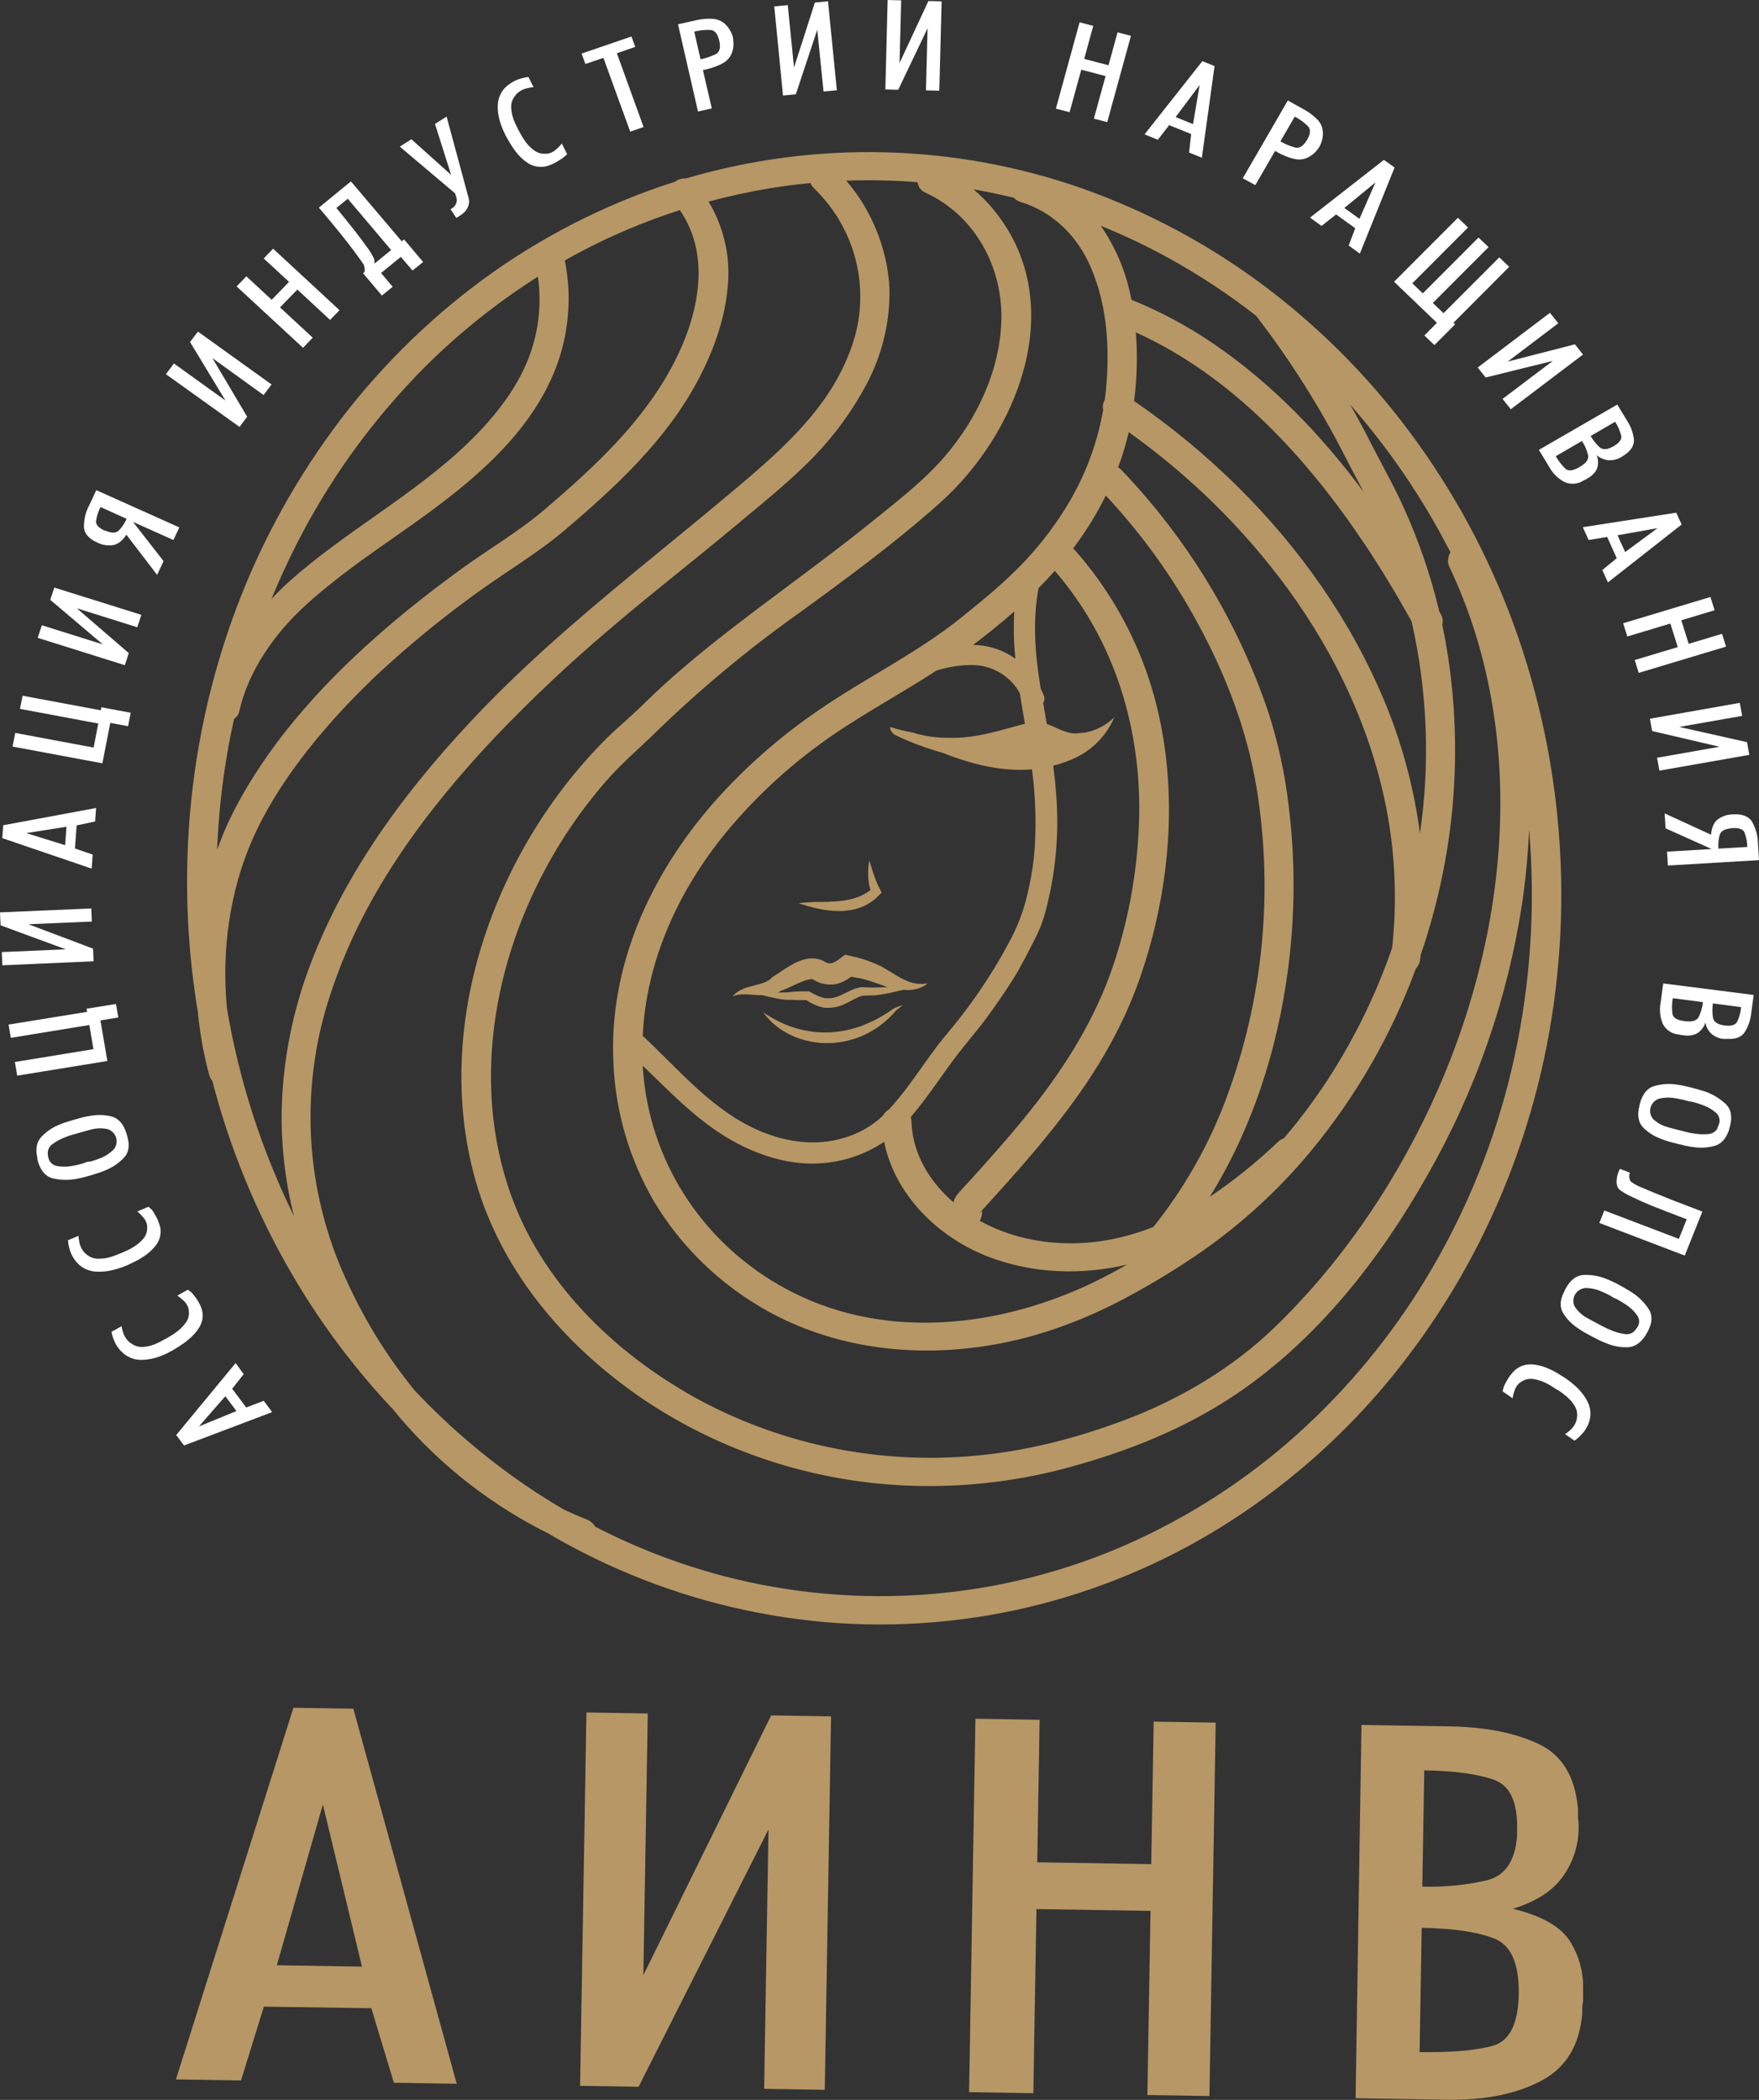 <?xml version="1.0" encoding="UTF-8"?> <svg xmlns="http://www.w3.org/2000/svg" width="62" height="74" viewBox="0 0 62 74" fill="none"><rect x="0" y="0" width="62" height="74" fill="#333333" stroke="none"/><g clip-path="url(#clip0_4_31)"><path d="M10.343 60.181L12.454 60.215L16.099 73.431L13.884 73.395L13.088 70.769L9.301 70.714L8.495 73.314L6.201 73.277L10.343 60.181ZM9.757 69.255L12.759 69.303L11.38 63.591L9.757 69.255Z" fill="#B79765"></path><path d="M20.67 60.347L22.832 60.382L22.677 69.604L27.182 60.45L29.292 60.483L29.071 73.644L26.934 73.609L27.088 64.468L22.508 73.537L20.447 73.504L20.67 60.347Z" fill="#B79765"></path><path d="M34.381 60.568L36.644 60.605L36.56 65.627L40.578 65.692L40.664 60.669L42.85 60.704L42.629 73.864L40.442 73.829L40.553 67.339L36.532 67.275L36.422 73.764L34.158 73.727L34.381 60.568Z" fill="#B79765"></path><path d="M47.988 60.787L51.089 60.837C52.344 60.857 53.388 61.061 54.22 61.45C55.053 61.838 55.519 62.603 55.62 63.743C55.62 63.783 55.62 63.834 55.62 63.894C55.62 63.953 55.62 64.012 55.62 64.065V64.085C55.635 64.148 55.642 64.212 55.642 64.276C55.642 64.337 55.642 64.384 55.642 64.427C55.638 65.035 55.445 65.628 55.088 66.126C54.732 66.632 54.145 67.011 53.327 67.264C54.323 67.508 54.988 67.88 55.32 68.381C55.657 68.905 55.824 69.517 55.799 70.137V70.337V70.539C55.782 70.604 55.772 70.671 55.77 70.739V70.94C55.683 72.064 55.203 72.859 54.331 73.323C53.458 73.787 52.361 74.011 51.038 73.993L47.781 73.94L47.988 60.787ZM52.658 68.308C52.06 68.078 51.211 67.954 50.111 67.936L50.037 72.315C51.138 72.333 51.992 72.26 52.598 72.099C53.204 71.937 53.515 71.326 53.532 70.266C53.548 69.191 53.257 68.539 52.658 68.308ZM53.474 64.432C53.489 63.482 53.211 62.908 52.638 62.711C52.065 62.513 51.253 62.404 50.202 62.386L50.133 66.484C50.891 66.506 51.649 66.433 52.388 66.267C53.043 66.11 53.404 65.59 53.471 64.707L53.474 64.432Z" fill="#B79765"></path><path d="M55.008 30.396C54.898 27.682 54.391 24.998 53.502 22.425C52.657 19.988 51.46 17.682 49.946 15.578C48.486 13.543 46.727 11.73 44.724 10.198C42.73 8.677 40.504 7.474 38.126 6.633C33.632 5.063 28.742 4.942 24.174 6.289C24.032 6.281 23.893 6.323 23.782 6.409C23.581 6.472 23.382 6.537 23.184 6.606C20.818 7.435 18.604 8.63 16.626 10.146C14.635 11.677 12.891 13.494 11.455 15.535C9.977 17.63 8.816 19.923 8.007 22.343C7.156 24.889 6.685 27.541 6.607 30.218C6.551 32.045 6.675 33.872 6.976 35.675C7.046 36.421 7.179 37.161 7.376 37.885C7.396 37.962 7.433 38.033 7.487 38.093C7.508 38.172 7.526 38.251 7.547 38.329C8.226 40.855 9.273 43.273 10.655 45.508C11.574 46.99 12.641 48.379 13.841 49.653C15.261 51.401 17.032 52.846 19.046 53.897C19.127 53.939 19.209 53.978 19.289 54.018C20.093 54.492 20.925 54.918 21.781 55.294C24.091 56.309 26.557 56.941 29.079 57.163C31.645 57.382 34.23 57.165 36.719 56.52C39.131 55.892 41.42 54.88 43.495 53.524C45.589 52.154 47.457 50.477 49.031 48.553C50.655 46.566 51.977 44.361 52.957 42.006C53.975 39.556 54.626 36.974 54.889 34.342C55.023 33.031 55.062 31.712 55.008 30.396ZM44.274 11.128C45.472 12.682 46.52 14.34 47.407 16.082C47.62 16.501 47.844 16.915 48.062 17.332C46.579 15.335 44.839 13.519 42.757 12.102C41.857 11.49 40.891 10.974 39.879 10.563C39.873 10.534 39.867 10.505 39.861 10.476C39.685 9.575 39.324 8.718 38.8 7.957C39.609 8.285 40.398 8.659 41.162 9.078C42.254 9.678 43.295 10.364 44.274 11.128ZM50.05 29.369C49.837 27.749 49.408 26.162 48.773 24.651C47.595 21.841 45.801 19.299 43.608 17.131C42.489 16.029 41.273 15.025 39.974 14.132C40.078 13.33 40.098 12.52 40.035 11.714C43.467 13.263 46.096 16.175 48.11 19.189C48.698 20.069 49.243 20.975 49.755 21.897C50.312 24.35 50.412 26.881 50.05 29.369ZM46.589 38.361C46.175 38.97 45.728 39.557 45.248 40.118C45.172 40.142 45.103 40.183 45.046 40.238C44.303 40.95 43.499 41.598 42.642 42.175C44.138 39.761 45.019 37.013 45.391 34.217C45.651 32.288 45.662 30.334 45.422 28.402C45.295 27.293 45.059 26.198 44.717 25.133C43.646 21.942 41.876 19.018 39.531 16.565C39.495 16.528 39.455 16.496 39.41 16.471C39.562 16.065 39.687 15.651 39.784 15.229C41.936 16.76 43.824 18.617 45.378 20.73C47.12 23.118 48.381 25.821 48.907 28.706C49.185 30.256 49.239 31.836 49.069 33.401C48.465 35.153 47.631 36.821 46.589 38.364V38.361ZM38.977 17.463C40.252 18.828 41.343 20.345 42.226 21.98C43.209 23.791 43.952 25.72 44.287 27.742C44.899 31.453 44.522 35.256 43.194 38.783C42.587 40.387 41.731 41.889 40.655 43.236C40.165 43.432 39.656 43.581 39.137 43.682C37.576 43.981 35.901 43.781 34.536 43.022C34.544 43.008 34.55 42.993 34.557 42.978C34.602 42.875 34.624 42.764 34.62 42.653C34.613 42.686 34.596 42.721 34.552 42.72C34.562 42.72 34.598 42.676 34.62 42.647C34.611 42.551 34.629 42.594 34.62 42.647C34.624 42.641 34.63 42.635 34.635 42.629L35.109 42.106C35.397 41.787 35.682 41.467 35.965 41.145C36.547 40.479 37.112 39.798 37.643 39.087C38.701 37.678 39.59 36.15 40.167 34.499C41.304 31.249 41.591 27.56 40.596 24.243C40.047 22.426 39.103 20.746 37.828 19.32C37.86 19.278 37.892 19.237 37.923 19.194C38.325 18.648 38.677 18.069 38.977 17.463ZM37.178 20.116C39.272 22.531 40.205 25.613 40.154 28.736C40.12 30.472 39.831 32.194 39.295 33.85C38.779 35.459 37.947 36.94 36.944 38.316C36.401 39.059 35.812 39.769 35.205 40.463C34.887 40.827 34.562 41.188 34.238 41.547C34.08 41.721 33.914 41.89 33.763 42.069C33.687 42.155 33.633 42.257 33.606 42.368C33.513 42.288 33.422 42.203 33.333 42.115C32.63 41.412 32.154 40.51 32.127 39.524C32.126 39.471 32.116 39.418 32.099 39.367C32.698 38.673 33.186 37.896 33.741 37.171C34.073 36.738 34.444 36.32 34.773 35.871C35.102 35.423 35.416 34.971 35.709 34.504C36.016 34.013 36.272 33.493 36.532 32.979C36.78 32.489 36.908 31.939 37.018 31.407C37.25 30.276 37.319 29.118 37.225 27.968C37.201 27.643 37.166 27.311 37.123 26.983C37.411 26.911 37.69 26.809 37.956 26.68C38.053 26.631 38.146 26.577 38.236 26.518C38.702 26.215 39.064 25.782 39.276 25.276C39.065 25.486 38.807 25.645 38.523 25.743C38.433 25.775 38.34 25.801 38.245 25.819C38.14 25.822 38.035 25.832 37.932 25.848C37.559 25.848 37.231 25.632 36.897 25.511C36.854 25.265 36.811 25.02 36.769 24.774C36.795 24.733 36.81 24.687 36.813 24.639C36.817 24.592 36.807 24.544 36.787 24.501C36.756 24.423 36.721 24.347 36.684 24.272C36.678 24.235 36.672 24.198 36.666 24.164C36.481 23.03 36.393 21.859 36.606 20.725C36.803 20.528 36.993 20.325 37.178 20.116ZM35.789 23.212C35.401 22.933 34.941 22.767 34.46 22.734C34.407 22.734 34.35 22.727 34.301 22.725C34.799 22.351 35.284 21.959 35.75 21.546C35.72 22.102 35.733 22.659 35.789 23.212ZM32.998 23.636C33.421 23.497 33.865 23.429 34.311 23.435C34.649 23.445 34.977 23.542 35.264 23.717C35.551 23.891 35.786 24.137 35.945 24.428C36.002 24.787 36.064 25.144 36.125 25.503C35.212 25.744 34.41 26.026 33.441 26C33.298 26.002 33.156 25.996 33.014 25.983C32.718 25.956 32.427 25.898 32.144 25.808C32.016 25.786 31.888 25.759 31.762 25.727C31.635 25.697 31.508 25.661 31.383 25.619C31.363 25.691 31.409 25.779 31.504 25.875C31.725 25.99 31.966 26.092 32.206 26.188C32.327 26.236 32.447 26.28 32.57 26.324C32.693 26.367 32.792 26.399 32.897 26.432C33.002 26.466 33.118 26.499 33.229 26.53C34.25 26.936 35.32 27.199 36.374 27.113C36.496 28.029 36.529 28.955 36.472 29.877C36.43 30.439 36.341 30.997 36.206 31.545C36.084 32.064 35.9 32.566 35.655 33.041C35.149 34.013 34.556 34.938 33.883 35.807C33.582 36.202 33.25 36.566 32.953 36.968C32.657 37.369 32.362 37.797 32.059 38.208C31.832 38.52 31.587 38.82 31.325 39.105C31.243 39.148 31.178 39.215 31.137 39.296L31.071 39.362C30.694 39.706 30.238 39.959 29.742 40.099C28.787 40.39 27.781 40.259 26.863 39.888C25.146 39.189 23.966 37.721 22.655 36.505C22.766 33.987 23.819 31.574 25.418 29.549C26.403 28.32 27.547 27.222 28.822 26.282C30.143 25.3 31.62 24.536 32.998 23.636ZM26.022 40.312C26.907 40.768 27.933 41.07 28.941 40.993C29.738 40.941 30.507 40.679 31.165 40.235C31.525 42.077 33.047 43.603 34.842 44.289C36.416 44.891 38.118 44.939 39.728 44.564C39.437 44.728 39.142 44.889 38.842 45.041C35.62 46.683 31.645 47.254 28.263 45.697C26.821 45.036 25.566 44.039 24.608 42.795C23.649 41.55 23.017 40.095 22.765 38.557C22.711 38.224 22.674 37.889 22.654 37.553C23.704 38.566 24.707 39.631 26.022 40.312ZM35.734 6.969C35.798 7.04 35.883 7.092 35.976 7.119C37.151 7.475 38.007 8.37 38.46 9.447C38.985 10.695 39.098 12.013 39.014 13.347C38.997 13.599 38.972 13.852 38.936 14.105C38.877 14.205 38.858 14.323 38.884 14.436C38.689 15.564 38.294 16.65 37.716 17.644C37.273 18.403 36.744 19.111 36.14 19.756C35.465 20.478 34.701 21.101 33.926 21.727C32.347 23.011 30.493 23.894 28.818 25.052C27.469 25.976 26.242 27.058 25.163 28.275C22.924 30.831 21.464 34.033 21.62 37.422C21.687 39.166 22.187 40.868 23.076 42.38C23.92 43.773 25.078 44.959 26.462 45.846C29.628 47.892 33.684 48.036 37.203 46.822C38.109 46.508 38.987 46.119 39.825 45.659C40.694 45.188 41.536 44.672 42.348 44.112C43.781 43.111 45.071 41.927 46.183 40.591C47.784 38.661 49.041 36.48 49.901 34.141C49.99 34.043 50.046 33.92 50.059 33.789C50.066 33.742 50.07 33.695 50.076 33.647C50.244 33.16 50.395 32.667 50.527 32.168C51.372 29.038 51.515 25.766 50.947 22.577C50.912 22.388 50.875 22.2 50.836 22.011C50.868 21.89 50.852 21.762 50.789 21.654C50.77 21.62 50.751 21.586 50.733 21.553C50.434 20.3 50.016 19.077 49.483 17.9C49.127 17.109 48.695 16.355 48.302 15.582C48.074 15.133 47.836 14.69 47.586 14.253C48.962 15.821 50.138 17.546 51.087 19.392L51.126 19.468C51.074 19.549 51.044 19.641 51.04 19.736C51.036 19.831 51.057 19.926 51.102 20.01C52.511 22.985 53.028 26.285 52.849 29.535C52.671 32.785 51.801 36.026 50.413 38.995C49.054 41.882 47.215 44.578 44.882 46.819C43.443 48.2 41.607 49.297 39.719 50.012C38.017 50.662 36.213 51.133 34.389 51.298C31.067 51.607 27.725 50.949 24.785 49.406C21.838 47.839 19.239 45.377 18.078 42.292C16.988 39.397 17.115 36.22 18.068 33.309C18.55 31.849 19.232 30.459 20.095 29.177C20.512 28.555 20.973 27.962 21.474 27.402C21.983 26.835 22.561 26.348 23.104 25.814C24.639 24.322 26.287 22.946 28.034 21.697C29.775 20.435 31.537 19.147 33.136 17.717C35.861 15.279 37.585 10.908 35.254 7.692C34.984 7.316 34.668 6.974 34.313 6.672L34.415 6.69C34.858 6.77 35.298 6.863 35.734 6.969ZM23.959 7.402C25.083 9.01 24.614 11.118 23.766 12.766C22.693 14.85 20.975 16.437 19.184 17.966C18.257 18.755 17.182 19.374 16.194 20.099C15.155 20.857 14.142 21.654 13.184 22.507C11.206 24.267 9.394 26.308 8.206 28.65C7.994 29.071 7.809 29.505 7.653 29.95C7.701 28.714 7.837 27.483 8.06 26.266C8.118 25.954 8.181 25.643 8.25 25.334C8.343 25.272 8.409 25.178 8.434 25.07C8.747 23.649 9.681 22.322 10.768 21.332C11.854 20.342 13.071 19.511 14.281 18.663C16.274 17.263 18.356 15.653 19.393 13.433C20.018 12.103 20.198 10.613 19.908 9.177C20.046 9.099 20.183 9.023 20.322 8.948C21.483 8.325 22.701 7.809 23.959 7.405V7.402ZM14.651 13.264C15.938 11.928 17.385 10.748 18.959 9.75C19.11 10.801 18.964 11.873 18.537 12.849C18.077 13.896 17.319 14.815 16.49 15.617C14.582 17.452 12.191 18.713 10.213 20.475C9.991 20.674 9.77 20.887 9.569 21.107C9.84 20.446 10.137 19.796 10.463 19.157C11.558 17.004 12.969 15.02 14.651 13.266V13.264ZM8 35.54C7.804 33.512 8.09 31.404 8.909 29.556C9.456 28.323 10.256 27.147 11.116 26.096C11.944 25.095 12.849 24.158 13.823 23.292C14.768 22.448 15.757 21.652 16.787 20.908C17.81 20.164 18.919 19.515 19.887 18.699C21.723 17.14 23.498 15.493 24.618 13.368C25.196 12.27 25.614 11.072 25.669 9.833C25.712 8.877 25.471 7.929 24.974 7.104C25.684 6.913 26.403 6.757 27.129 6.636C27.604 6.558 28.084 6.497 28.569 6.451C28.596 6.523 28.64 6.587 28.696 6.64C29.459 7.378 29.983 8.32 30.205 9.347C30.426 10.375 30.335 11.443 29.942 12.42C29.151 14.513 27.372 16.012 25.677 17.433C22.742 19.896 19.686 22.213 17.027 24.966C14.494 27.591 12.24 30.561 10.955 33.948C10.319 35.602 9.972 37.348 9.928 39.114C9.907 40.374 10.053 41.632 10.362 42.856C10.16 42.446 9.969 42.031 9.79 41.612C8.953 39.663 8.352 37.625 8 35.54ZM53.164 38.16C52.546 40.57 51.576 42.881 50.285 45.02C49.047 47.076 47.506 48.941 45.711 50.556C43.939 52.145 41.921 53.45 39.731 54.421C37.533 55.391 35.18 55.986 32.776 56.178C30.326 56.374 27.86 56.157 25.485 55.535C23.923 55.121 22.413 54.54 20.981 53.801C20.906 53.676 20.789 53.58 20.649 53.532C20.388 53.429 20.13 53.315 19.874 53.197C19.564 53.015 19.257 52.827 18.955 52.631C17.365 51.593 15.907 50.372 14.613 48.996C13.687 47.86 12.909 46.617 12.294 45.294C10.703 41.97 10.511 38.167 11.76 34.706C12.9 31.398 15.07 28.486 17.492 25.931C18.729 24.638 20.032 23.409 21.398 22.247C22.887 20.971 24.441 19.769 25.945 18.51C26.875 17.733 27.844 16.963 28.685 16.094C29.435 15.319 30.069 14.444 30.567 13.494C31.074 12.525 31.343 11.454 31.353 10.365C31.353 9.272 30.996 8.127 30.425 7.187C30.249 6.897 30.048 6.623 29.825 6.366C30.666 6.336 31.507 6.354 32.346 6.422C32.353 6.497 32.379 6.569 32.423 6.631C32.466 6.694 32.525 6.744 32.593 6.778C34.36 7.575 35.323 9.387 35.296 11.22C35.27 12.989 34.469 14.719 33.311 16.073C32.689 16.8 31.945 17.407 31.197 18.011C30.34 18.712 29.454 19.392 28.569 20.056C26.808 21.383 25.025 22.656 23.395 24.138C23.002 24.493 22.633 24.872 22.242 25.229C21.955 25.49 21.661 25.742 21.385 26.015C20.828 26.571 20.31 27.163 19.835 27.787C18.861 29.064 18.066 30.462 17.469 31.944C16.269 34.898 15.884 38.215 16.683 41.314C17.545 44.658 19.833 47.391 22.731 49.349C25.626 51.28 29.04 52.331 32.544 52.367C34.268 52.386 35.986 52.167 37.648 51.717C39.752 51.146 41.765 50.347 43.566 49.133C46.445 47.194 48.648 44.36 50.314 41.413C52.006 38.449 53.136 35.209 53.649 31.85C53.777 30.981 53.859 30.106 53.896 29.228C53.928 29.617 53.953 30.007 53.97 30.398C54.081 33.01 53.81 35.624 53.164 38.16Z" fill="#B79765"></path><path d="M30.721 33.908L30.624 33.868C30.593 33.855 30.555 33.843 30.513 33.83L30.485 33.822L30.463 33.814L30.419 33.801L30.327 33.774L30.238 33.748L30.193 33.735L30.136 33.722L29.939 33.677L29.785 33.644L29.626 33.762C29.594 33.787 29.562 33.811 29.531 33.832L29.484 33.863L29.44 33.889L29.399 33.91L29.36 33.928L29.326 33.94L29.295 33.947C29.286 33.948 29.277 33.948 29.268 33.947C29.26 33.948 29.252 33.948 29.244 33.947C29.235 33.948 29.227 33.948 29.218 33.947C29.211 33.947 29.202 33.947 29.192 33.942C29.182 33.94 29.172 33.937 29.162 33.933C29.15 33.929 29.139 33.925 29.128 33.92C29.115 33.914 29.103 33.91 29.091 33.903L29.051 33.88L29.008 33.855L28.924 33.823L28.881 33.807L28.837 33.798C28.809 33.791 28.78 33.785 28.751 33.78L28.667 33.774C28.64 33.772 28.613 33.772 28.586 33.774C28.561 33.774 28.534 33.774 28.509 33.779C28.461 33.785 28.414 33.794 28.368 33.805C28.325 33.815 28.283 33.828 28.242 33.842C28.201 33.856 28.163 33.871 28.131 33.886C28.099 33.902 28.06 33.919 28.02 33.935L27.922 33.987C27.859 34.023 27.799 34.059 27.741 34.096C27.684 34.132 27.631 34.169 27.574 34.204L27.494 34.258L27.454 34.285L27.435 34.299C27.435 34.299 27.427 34.299 27.441 34.299H27.431L27.281 34.397L27.212 34.441C27.197 34.456 27.182 34.473 27.167 34.489L27.113 34.532L27.05 34.572L26.977 34.608L26.895 34.639L26.806 34.669L26.61 34.721L26.507 34.747L26.401 34.776L26.291 34.809L26.187 34.851C26.152 34.867 26.118 34.882 26.085 34.899C26.052 34.917 26.02 34.937 25.989 34.958C25.959 34.978 25.929 35.003 25.902 35.027C25.875 35.051 25.853 35.078 25.83 35.104L25.933 35.073L26.032 35.053L26.132 35.041H26.231C26.299 35.041 26.365 35.041 26.431 35.048L26.638 35.063L26.749 35.069H26.86H26.865L27.147 35.137C27.213 35.152 27.279 35.167 27.348 35.18C27.417 35.193 27.484 35.205 27.554 35.216C27.624 35.227 27.696 35.231 27.768 35.235H27.879H27.989H27.969L28.098 35.243H28.164H28.227H28.284H28.348H28.42C28.563 35.339 28.719 35.416 28.884 35.47C28.932 35.485 28.981 35.498 29.03 35.507L29.067 35.514H29.085H29.096H29.115H29.18C29.234 35.516 29.289 35.513 29.343 35.506C29.369 35.504 29.395 35.501 29.42 35.495C29.445 35.495 29.471 35.487 29.495 35.48C29.545 35.468 29.592 35.452 29.638 35.437C29.685 35.422 29.728 35.401 29.77 35.383C29.855 35.345 29.933 35.302 30.008 35.262L30.119 35.205L30.229 35.152L30.282 35.129H30.288H30.28L30.294 35.124L30.32 35.115C30.353 35.104 30.384 35.096 30.416 35.088L30.651 35.078H30.715H30.755H30.788C30.829 35.078 30.873 35.071 30.919 35.064C31.011 35.054 31.096 35.039 31.184 35.025C31.271 35.011 31.357 34.992 31.442 34.973L31.846 34.881C31.877 34.881 31.909 34.886 31.94 34.888C32.01 34.89 32.08 34.888 32.149 34.88C32.218 34.872 32.286 34.858 32.352 34.839C32.385 34.83 32.417 34.818 32.448 34.804C32.479 34.792 32.509 34.778 32.538 34.762C32.596 34.732 32.65 34.695 32.699 34.654L32.605 34.666C32.572 34.666 32.542 34.673 32.511 34.673C32.452 34.675 32.392 34.672 32.332 34.665C32.303 34.665 32.275 34.657 32.247 34.654L32.164 34.634C32.109 34.62 32.055 34.602 32.002 34.581C31.95 34.561 31.898 34.538 31.848 34.513C31.796 34.488 31.746 34.462 31.695 34.432L31.545 34.345L31.392 34.252C31.288 34.19 31.184 34.123 31.072 34.061C30.958 34.003 30.841 33.952 30.721 33.908ZM31.275 34.785L31.156 34.791C31.072 34.791 30.986 34.798 30.905 34.798H30.721H30.656L30.395 34.787H30.386H30.363C30.314 34.794 30.265 34.805 30.217 34.818L30.183 34.828L30.166 34.833L30.151 34.839H30.142L30.076 34.865C30.032 34.882 29.99 34.899 29.949 34.919L29.831 34.976C29.754 35.013 29.68 35.049 29.609 35.085L29.499 35.127C29.464 35.138 29.429 35.15 29.395 35.157L29.343 35.168C29.327 35.172 29.311 35.174 29.294 35.176C29.277 35.177 29.261 35.177 29.245 35.176H29.2H29.135H29.123H29.097C29.061 35.17 29.026 35.163 28.991 35.153C28.845 35.108 28.704 35.045 28.574 34.964L28.524 34.935H28.48H28.352H28.25H28.217L27.965 34.947H27.945L27.854 34.96L27.76 34.969L27.665 34.974H27.572H27.416L27.476 34.946C27.515 34.922 27.555 34.896 27.595 34.87L27.525 34.915C27.591 34.89 27.657 34.865 27.723 34.838L27.821 34.793L27.911 34.751L28.083 34.672C28.139 34.647 28.194 34.622 28.247 34.602C28.274 34.592 28.3 34.579 28.326 34.571C28.351 34.564 28.377 34.552 28.4 34.545C28.423 34.538 28.447 34.531 28.471 34.526C28.492 34.52 28.513 34.516 28.534 34.514C28.555 34.508 28.57 34.514 28.586 34.507H28.607C28.613 34.505 28.618 34.505 28.624 34.507H28.638H28.647L28.7 34.54C28.728 34.557 28.761 34.572 28.791 34.587C28.823 34.604 28.857 34.618 28.891 34.63C28.927 34.644 28.964 34.655 29.001 34.663C29.038 34.674 29.075 34.681 29.112 34.686C29.152 34.692 29.192 34.695 29.232 34.696C29.271 34.698 29.311 34.698 29.351 34.696C29.391 34.696 29.429 34.684 29.468 34.677C29.506 34.671 29.541 34.658 29.578 34.648L29.678 34.61C29.709 34.595 29.741 34.581 29.77 34.566C29.799 34.551 29.827 34.534 29.853 34.518C29.878 34.502 29.906 34.484 29.93 34.467L29.995 34.421H30.006H30.024H30.018L30.064 34.429L30.155 34.447L30.331 34.479L30.402 34.494L30.481 34.515C30.534 34.528 30.591 34.546 30.642 34.562L30.81 34.619L31.161 34.74C31.198 34.764 31.237 34.775 31.275 34.787V34.785Z" fill="#B79765"></path><path d="M31.512 35.533L31.502 35.54C31.415 35.6 31.328 35.66 31.239 35.715C31.151 35.77 31.061 35.824 30.97 35.874C30.879 35.925 30.788 35.971 30.694 36.014C30.6 36.057 30.506 36.096 30.411 36.134C30.317 36.171 30.221 36.204 30.123 36.231L29.976 36.272L29.827 36.306L29.753 36.322L29.678 36.333C29.628 36.34 29.578 36.351 29.528 36.356C29.428 36.366 29.328 36.379 29.226 36.381C29.176 36.381 29.125 36.381 29.076 36.381H28.924C28.823 36.372 28.721 36.37 28.622 36.353C28.522 36.337 28.421 36.322 28.322 36.302L28.173 36.266C28.148 36.26 28.123 36.255 28.099 36.247L28.026 36.223C27.977 36.208 27.926 36.195 27.878 36.177L27.735 36.121C27.71 36.114 27.686 36.104 27.663 36.092L27.592 36.061C27.544 36.039 27.495 36.02 27.45 35.995L27.309 35.923L27.173 35.845L27.103 35.806L27.036 35.763C26.989 35.735 26.945 35.704 26.898 35.677C26.931 35.719 26.965 35.761 26.998 35.802C27.015 35.822 27.033 35.843 27.05 35.862L27.107 35.921C27.144 35.959 27.183 35.998 27.218 36.036L27.344 36.144C27.386 36.179 27.43 36.212 27.476 36.242C27.52 36.275 27.566 36.305 27.614 36.334L27.759 36.417C27.808 36.445 27.859 36.467 27.91 36.492L27.986 36.527C28.011 36.538 28.038 36.547 28.065 36.558C28.118 36.576 28.17 36.598 28.224 36.615C28.333 36.65 28.444 36.678 28.556 36.7C28.668 36.723 28.781 36.74 28.895 36.75C29.009 36.759 29.123 36.761 29.237 36.757C29.295 36.757 29.348 36.757 29.409 36.749L29.579 36.729C29.636 36.723 29.69 36.71 29.748 36.701L29.832 36.685L29.914 36.663C29.969 36.648 30.024 36.635 30.078 36.619L30.238 36.563C30.345 36.526 30.449 36.481 30.549 36.429C30.649 36.379 30.746 36.324 30.84 36.264C30.934 36.204 31.023 36.14 31.11 36.072C31.196 36.003 31.277 35.93 31.354 35.855C31.433 35.779 31.507 35.699 31.576 35.614L31.566 35.622L31.697 35.521C31.739 35.486 31.783 35.452 31.825 35.413C31.772 35.43 31.714 35.451 31.667 35.47C31.619 35.49 31.564 35.515 31.512 35.533Z" fill="#B79765"></path><path d="M28.514 31.798C28.453 31.798 28.392 31.804 28.333 31.809C28.273 31.813 28.211 31.82 28.15 31.827C28.207 31.848 28.261 31.868 28.323 31.884C28.385 31.901 28.433 31.921 28.497 31.938C28.607 31.97 28.73 31.999 28.85 32.024C28.91 32.036 28.969 32.048 29.03 32.058C29.091 32.068 29.151 32.076 29.213 32.084C29.275 32.091 29.336 32.096 29.398 32.1C29.46 32.104 29.524 32.105 29.587 32.105C29.65 32.105 29.715 32.105 29.778 32.097C29.841 32.088 29.905 32.084 29.969 32.074C30.033 32.064 30.098 32.049 30.161 32.033C30.224 32.017 30.287 31.995 30.348 31.972C30.409 31.95 30.471 31.924 30.528 31.892C30.586 31.861 30.645 31.828 30.699 31.791C30.753 31.755 30.804 31.713 30.854 31.672L30.992 31.537L31.078 31.453L31.028 31.359C31.007 31.321 30.986 31.282 30.967 31.242C30.948 31.202 30.929 31.162 30.912 31.12C30.877 31.037 30.844 30.952 30.813 30.865L30.769 30.733L30.727 30.599C30.711 30.554 30.698 30.509 30.684 30.463L30.663 30.394C30.657 30.371 30.65 30.348 30.642 30.325C30.631 30.372 30.624 30.42 30.617 30.468C30.61 30.515 30.607 30.564 30.603 30.613C30.597 30.71 30.597 30.807 30.603 30.904C30.603 30.953 30.61 31.002 30.617 31.05C30.624 31.099 30.63 31.148 30.64 31.197C30.65 31.245 30.666 31.305 30.682 31.367L30.629 31.407C30.586 31.436 30.54 31.462 30.495 31.49C30.451 31.518 30.402 31.538 30.356 31.563C30.309 31.588 30.257 31.602 30.209 31.622C30.162 31.643 30.107 31.653 30.057 31.67C30.007 31.687 29.951 31.695 29.898 31.708L29.736 31.736L29.57 31.756L29.4 31.77C29.343 31.77 29.289 31.77 29.227 31.778C29.165 31.787 29.111 31.778 29.052 31.784H28.875H28.696L28.514 31.798Z" fill="#B79765"></path><path d="M34.62 42.641V42.647C34.62 42.645 34.62 42.642 34.62 42.64V42.641Z" fill="#B79765"></path><path d="M6.487 50.938L6.211 50.571L8.305 48.034L8.589 48.425L8.184 48.94L8.679 49.6L9.295 49.363L9.594 49.762L6.487 50.938ZM8.334 49.725L7.942 49.203L7.013 50.266L8.334 49.725Z" fill="white"></path><path d="M6.743 45.538C6.784 45.579 6.821 45.624 6.853 45.673C6.878 45.701 6.9 45.73 6.922 45.761C6.944 45.791 6.963 45.823 6.982 45.854L7.009 45.902C7.018 45.918 7.026 45.934 7.033 45.952C7.052 45.983 7.068 46.017 7.081 46.051C7.13 46.164 7.151 46.287 7.143 46.41C7.134 46.532 7.098 46.651 7.035 46.758C6.932 46.93 6.797 47.083 6.638 47.208C6.583 47.256 6.528 47.3 6.467 47.342C6.406 47.383 6.349 47.422 6.292 47.459C6.274 47.468 6.258 47.478 6.242 47.49L6.192 47.52C6.175 47.53 6.158 47.541 6.14 47.553C6.123 47.564 6.106 47.575 6.088 47.584C6.023 47.621 5.954 47.656 5.883 47.693C5.812 47.729 5.738 47.758 5.662 47.788C5.453 47.87 5.23 47.916 5.005 47.922C4.772 47.928 4.545 47.851 4.365 47.706C4.329 47.675 4.294 47.643 4.261 47.609C4.228 47.576 4.198 47.539 4.171 47.501C4.157 47.483 4.144 47.465 4.129 47.446L4.093 47.387C4.082 47.367 4.071 47.347 4.061 47.326C4.051 47.306 4.041 47.283 4.032 47.262C4.008 47.209 3.987 47.154 3.97 47.098C3.953 47.044 3.941 46.989 3.931 46.933L4.285 46.736C4.285 46.77 4.298 46.805 4.305 46.839C4.313 46.872 4.323 46.904 4.334 46.936C4.342 46.969 4.353 47.001 4.367 47.032C4.381 47.062 4.396 47.092 4.413 47.12C4.424 47.139 4.435 47.157 4.447 47.173C4.459 47.191 4.473 47.208 4.489 47.222C4.51 47.25 4.534 47.275 4.561 47.297C4.588 47.319 4.617 47.339 4.646 47.357C4.764 47.438 4.908 47.476 5.052 47.465C5.195 47.453 5.336 47.419 5.469 47.365C5.532 47.338 5.595 47.309 5.657 47.276C5.719 47.244 5.778 47.212 5.831 47.182H5.84H5.847C5.847 47.182 5.847 47.182 5.847 47.175L5.86 47.167C5.92 47.133 5.985 47.096 6.058 47.051C6.132 47.005 6.203 46.955 6.27 46.901C6.381 46.814 6.479 46.711 6.559 46.595C6.639 46.481 6.674 46.342 6.657 46.205C6.656 46.183 6.653 46.161 6.648 46.14L6.632 46.074C6.625 46.056 6.619 46.039 6.611 46.022C6.603 46.005 6.595 45.99 6.588 45.977C6.58 45.965 6.56 45.934 6.544 45.914C6.53 45.894 6.513 45.876 6.496 45.858C6.458 45.82 6.417 45.784 6.375 45.75C6.334 45.717 6.292 45.685 6.248 45.657L6.619 45.45C6.662 45.477 6.703 45.506 6.743 45.538Z" fill="white"></path><path d="M5.352 42.631C5.388 42.677 5.419 42.726 5.446 42.777C5.466 42.809 5.486 42.84 5.503 42.873C5.521 42.905 5.538 42.939 5.552 42.972C5.56 42.989 5.567 43.006 5.574 43.022C5.582 43.039 5.588 43.057 5.592 43.075C5.607 43.109 5.619 43.143 5.63 43.178C5.64 43.214 5.647 43.251 5.654 43.287C5.683 43.494 5.628 43.705 5.502 43.875C5.38 44.035 5.23 44.172 5.059 44.281C4.998 44.322 4.936 44.36 4.873 44.395C4.81 44.429 4.748 44.461 4.686 44.491C4.667 44.499 4.65 44.508 4.633 44.516L4.58 44.542L4.525 44.568L4.469 44.594C4.401 44.623 4.329 44.651 4.248 44.676C4.167 44.703 4.096 44.725 4.016 44.746C3.8 44.805 3.575 44.826 3.352 44.809C3.12 44.79 2.902 44.689 2.741 44.525C2.708 44.49 2.677 44.454 2.648 44.416C2.619 44.379 2.593 44.338 2.571 44.296C2.559 44.277 2.548 44.257 2.537 44.236C2.526 44.214 2.515 44.193 2.506 44.174C2.497 44.154 2.489 44.132 2.481 44.11C2.472 44.088 2.466 44.064 2.461 44.044C2.443 43.988 2.429 43.93 2.417 43.873C2.406 43.817 2.4 43.761 2.397 43.705L2.768 43.55C2.768 43.586 2.768 43.62 2.777 43.658C2.786 43.696 2.787 43.725 2.794 43.759C2.798 43.792 2.806 43.825 2.816 43.858C2.826 43.889 2.838 43.919 2.851 43.95C2.86 43.969 2.869 43.988 2.879 44.007C2.89 44.026 2.902 44.043 2.916 44.06C2.933 44.09 2.954 44.117 2.979 44.141C3.003 44.166 3.029 44.19 3.057 44.211C3.166 44.302 3.304 44.354 3.447 44.357C3.591 44.36 3.735 44.343 3.873 44.304C3.94 44.284 4.005 44.262 4.071 44.236C4.136 44.21 4.198 44.186 4.256 44.161H4.264H4.271C4.271 44.161 4.271 44.161 4.271 44.153H4.284C4.347 44.126 4.418 44.095 4.495 44.059C4.573 44.021 4.649 43.979 4.723 43.932C4.844 43.858 4.952 43.767 5.044 43.66C5.137 43.556 5.188 43.422 5.187 43.283C5.189 43.262 5.189 43.24 5.187 43.218C5.187 43.196 5.187 43.173 5.179 43.15C5.171 43.127 5.169 43.114 5.163 43.097C5.158 43.08 5.151 43.063 5.146 43.05C5.135 43.027 5.123 43.004 5.11 42.982C5.098 42.961 5.084 42.94 5.067 42.922C5.033 42.879 4.996 42.838 4.956 42.799C4.92 42.761 4.881 42.725 4.84 42.691L5.233 42.525C5.275 42.558 5.314 42.593 5.352 42.631Z" fill="white"></path><path d="M2.969 41.482C2.885 41.505 2.799 41.524 2.712 41.541C2.44 41.593 2.16 41.59 1.889 41.532C1.622 41.473 1.435 41.27 1.335 40.923C1.335 40.912 1.335 40.9 1.327 40.885C1.324 40.87 1.321 40.856 1.317 40.843V40.832V40.821C1.318 40.81 1.318 40.799 1.317 40.788L1.307 40.757C1.247 40.456 1.301 40.221 1.469 40.051C1.633 39.88 1.83 39.743 2.049 39.65C2.142 39.608 2.239 39.571 2.338 39.541L2.61 39.459L2.885 39.382C2.983 39.356 3.083 39.336 3.184 39.322C3.422 39.278 3.667 39.283 3.903 39.337C4.14 39.39 4.314 39.56 4.424 39.845C4.424 39.855 4.43 39.867 4.435 39.878L4.447 39.919C4.447 39.921 4.447 39.923 4.447 39.926C4.447 39.926 4.447 39.926 4.454 39.933L4.468 39.98L4.481 40.023C4.582 40.356 4.543 40.617 4.364 40.804C4.181 40.994 3.959 41.143 3.713 41.242C3.628 41.278 3.541 41.309 3.454 41.338L3.211 41.416C3.132 41.437 3.052 41.46 2.969 41.482ZM1.685 40.648C1.685 40.653 1.685 40.658 1.685 40.664C1.685 40.694 1.685 40.722 1.695 40.747C1.699 40.769 1.704 40.791 1.71 40.812C1.726 40.882 1.764 40.946 1.817 40.995C1.87 41.044 1.937 41.077 2.009 41.09C2.167 41.119 2.329 41.122 2.488 41.096C2.57 41.084 2.649 41.069 2.725 41.051C2.802 41.032 2.87 41.014 2.93 40.996L2.964 40.984C2.974 40.979 2.984 40.975 2.994 40.973C3.005 40.97 3.016 40.966 3.026 40.961L3.049 40.951L3.083 40.943C3.097 40.942 3.112 40.939 3.126 40.935H3.138H3.149C3.16 40.937 3.171 40.937 3.181 40.935L3.212 40.926C3.268 40.909 3.329 40.89 3.395 40.867C3.459 40.845 3.526 40.82 3.592 40.793C3.743 40.725 3.881 40.632 3.997 40.517C4.047 40.461 4.082 40.394 4.099 40.322C4.116 40.251 4.115 40.176 4.096 40.105C4.077 40.033 4.04 39.968 3.989 39.913C3.938 39.859 3.875 39.818 3.804 39.793C3.659 39.759 3.508 39.753 3.361 39.774C3.299 39.784 3.238 39.797 3.178 39.813C3.117 39.829 3.067 39.844 3.012 39.858L2.597 39.975L2.439 40.023C2.385 40.041 2.329 40.06 2.281 40.083C2.133 40.14 1.993 40.215 1.865 40.307C1.809 40.343 1.763 40.391 1.732 40.447C1.7 40.504 1.683 40.568 1.683 40.632C1.684 40.637 1.685 40.642 1.685 40.648Z" fill="white"></path><path d="M3.052 35.547L4.089 35.379L4.17 35.856L3.54 35.959L3.784 37.389L0.607 37.906L0.525 37.424L3.293 36.972L3.149 36.121L0.381 36.573L0.301 36.106L3.07 35.657L3.052 35.547Z" fill="white"></path><path d="M0.083 34.017L0.062 33.551L2.316 33.453L0.02 32.608L0 32.152L3.217 32.013L3.237 32.475L1.003 32.57L3.28 33.43L3.3 33.875L0.083 34.017Z" fill="white"></path><path d="M0.081 29.536L0.114 29.081L3.387 28.473L3.352 28.95L2.701 29.086L2.642 29.9L3.267 30.116L3.231 30.61L0.081 29.536ZM2.296 29.784L2.343 29.134L0.927 29.358L2.296 29.784Z" fill="white"></path><path d="M3.573 24.924L4.607 25.117L4.514 25.591L3.887 25.474L3.609 26.899L0.443 26.309L0.537 25.828L3.299 26.344L3.464 25.497L0.705 24.98L0.796 24.517L3.552 25.031L3.573 24.924Z" fill="white"></path><path d="M1.329 22.478L1.475 22.034L3.623 22.708L1.772 21.139L1.913 20.706L4.983 21.667L4.839 22.105L2.709 21.437L4.54 23.016L4.401 23.441L1.329 22.478Z" fill="white"></path><path d="M4.688 18.391L5.765 19.774L5.537 20.258L4.455 18.842C4.315 19.059 4.161 19.176 3.991 19.209C3.8 19.238 3.604 19.207 3.432 19.121C3.136 18.988 2.979 18.811 2.959 18.589C2.953 18.317 3.016 18.049 3.144 17.808L3.394 17.273L6.321 18.586L6.112 19.03L4.687 18.391H4.688ZM4.186 18.697C4.303 18.577 4.397 18.437 4.463 18.283L3.544 17.868C3.461 18.026 3.407 18.196 3.384 18.371C3.377 18.492 3.476 18.6 3.682 18.696L3.693 18.701C3.699 18.703 3.705 18.703 3.711 18.701H3.722L3.738 18.709C3.938 18.793 4.087 18.789 4.186 18.697Z" fill="white"></path><path d="M5.848 13.186L6.13 12.809L7.948 14.116L6.698 12.052L6.976 11.685L9.572 13.549L9.29 13.921L7.488 12.621L8.712 14.686L8.442 15.044L5.848 13.186Z" fill="white"></path><path d="M8.34 10.093L8.684 9.738L9.577 10.565L10.187 9.933L9.295 9.108L9.627 8.764L11.967 10.931L11.635 11.274L10.48 10.204L9.87 10.833L11.023 11.9L10.68 12.256L8.34 10.093Z" fill="white"></path><path d="M14.915 9.233L14.539 9.533L14.13 9.052L13.431 9.621L13.841 10.106L13.46 10.415L12.796 9.628L12.83 9.599C12.844 9.585 12.852 9.567 12.854 9.548C12.857 9.52 12.857 9.491 12.854 9.462C12.851 9.439 12.846 9.417 12.84 9.395C12.834 9.369 12.826 9.343 12.817 9.317C12.585 8.984 12.35 8.671 12.114 8.375C11.878 8.08 11.683 7.842 11.53 7.661L11.239 7.317L12.369 6.392L14.161 8.504L14.243 8.438L14.915 9.233ZM12.258 7.004L11.856 7.329C11.92 7.406 12.017 7.523 12.143 7.68C12.269 7.837 12.401 8.005 12.537 8.175C12.685 8.368 12.822 8.552 12.949 8.728C13.041 8.85 13.12 8.981 13.184 9.118C13.184 9.126 13.184 9.135 13.191 9.144C13.195 9.155 13.197 9.166 13.197 9.177C13.199 9.181 13.199 9.186 13.197 9.191C13.196 9.197 13.196 9.203 13.197 9.209C13.197 9.229 13.197 9.254 13.204 9.285L13.787 8.812L12.258 7.004Z" fill="white"></path><path d="M15.741 4.108L16.523 7C16.541 7.082 16.536 7.166 16.511 7.245C16.489 7.314 16.454 7.378 16.409 7.434C16.377 7.468 16.342 7.501 16.306 7.531C16.274 7.557 16.241 7.581 16.206 7.603L16.159 7.633L16.121 7.657C16.107 7.662 16.094 7.669 16.081 7.676L15.881 7.374L15.937 7.338C15.956 7.325 15.974 7.311 15.991 7.295C16.014 7.274 16.034 7.251 16.05 7.226C16.07 7.192 16.085 7.156 16.094 7.117C16.105 7.068 16.103 7.016 16.088 6.967L16.04 6.813L14.091 5.167L14.501 4.907L15.901 6.163L15.332 4.368L15.741 4.108Z" fill="white"></path><path d="M19.873 5.538C19.828 5.576 19.78 5.609 19.728 5.638C19.667 5.68 19.602 5.719 19.535 5.751L19.485 5.776C19.468 5.784 19.45 5.791 19.432 5.796C19.399 5.812 19.364 5.826 19.328 5.838C19.292 5.85 19.255 5.86 19.217 5.867C19.007 5.906 18.789 5.863 18.61 5.749C18.44 5.638 18.292 5.498 18.173 5.335C18.129 5.279 18.087 5.221 18.049 5.161C18.01 5.1 17.975 5.041 17.938 4.982C17.93 4.965 17.921 4.949 17.91 4.931C17.899 4.914 17.89 4.899 17.881 4.881C17.872 4.863 17.863 4.846 17.852 4.828C17.841 4.811 17.831 4.793 17.822 4.775C17.789 4.709 17.757 4.641 17.727 4.569C17.697 4.498 17.669 4.424 17.644 4.353C17.572 4.144 17.538 3.924 17.545 3.703C17.553 3.475 17.644 3.257 17.803 3.091C17.838 3.057 17.875 3.024 17.914 2.994C17.951 2.964 17.991 2.937 18.033 2.913L18.092 2.876C18.113 2.864 18.133 2.853 18.154 2.844L18.219 2.816C18.241 2.807 18.263 2.798 18.284 2.792C18.34 2.772 18.395 2.755 18.456 2.741C18.512 2.728 18.569 2.719 18.626 2.713L18.807 3.071C18.771 3.071 18.736 3.079 18.696 3.084C18.662 3.09 18.628 3.097 18.595 3.106C18.561 3.112 18.528 3.121 18.495 3.133C18.464 3.145 18.433 3.158 18.402 3.172L18.346 3.202C18.327 3.214 18.309 3.227 18.293 3.241C18.263 3.259 18.236 3.281 18.213 3.306C18.189 3.331 18.168 3.358 18.148 3.386C18.059 3.497 18.014 3.635 18.018 3.775C18.022 3.916 18.048 4.056 18.095 4.189C18.118 4.253 18.145 4.316 18.174 4.379C18.203 4.442 18.232 4.5 18.26 4.554V4.563C18.26 4.565 18.26 4.567 18.26 4.569C18.26 4.569 18.26 4.569 18.268 4.569C18.27 4.574 18.272 4.578 18.275 4.582C18.305 4.643 18.34 4.709 18.386 4.783C18.428 4.858 18.475 4.93 18.526 5C18.61 5.113 18.71 5.214 18.824 5.297C18.936 5.383 19.076 5.426 19.217 5.417C19.239 5.419 19.261 5.419 19.283 5.417L19.352 5.405C19.37 5.4 19.388 5.393 19.406 5.386L19.452 5.367C19.476 5.356 19.499 5.343 19.521 5.329C19.542 5.316 19.561 5.301 19.579 5.284C19.621 5.25 19.661 5.214 19.699 5.176C19.736 5.138 19.77 5.099 19.802 5.057L19.99 5.433C19.953 5.47 19.914 5.505 19.873 5.538Z" fill="white"></path><path d="M21.269 2.039L20.633 2.255L20.5 1.888L22.257 1.286L22.39 1.653L21.743 1.876L22.684 4.476L22.213 4.64L21.269 2.039Z" fill="white"></path><path d="M23.898 0.856L24.495 0.724L24.593 0.701C24.627 0.694 24.66 0.688 24.693 0.684C24.836 0.662 24.981 0.655 25.126 0.664C25.266 0.672 25.401 0.723 25.511 0.808C25.588 0.869 25.653 0.942 25.704 1.025C25.758 1.108 25.801 1.198 25.83 1.292C25.83 1.299 25.83 1.305 25.83 1.314L25.837 1.339C25.837 1.352 25.837 1.365 25.845 1.377C25.846 1.391 25.846 1.406 25.845 1.42C25.866 1.566 25.852 1.715 25.801 1.854C25.749 2.002 25.646 2.127 25.51 2.209C25.436 2.255 25.357 2.294 25.275 2.325C25.192 2.357 25.109 2.385 25.027 2.41C24.988 2.422 24.947 2.433 24.904 2.442L24.776 2.471L25.089 3.821L24.602 3.929L23.898 0.856ZM25.038 1.056C24.847 1.048 24.656 1.067 24.47 1.114L24.692 2.089C24.881 2.052 25.063 1.99 25.235 1.904C25.368 1.832 25.408 1.674 25.351 1.43C25.293 1.186 25.195 1.067 25.038 1.056Z" fill="white"></path><path d="M27.291 0.226L27.766 0.181L27.987 2.378L28.722 0.09L29.185 0.046L29.497 3.181L29.028 3.225L28.806 1.048L28.051 3.323L27.598 3.366L27.291 0.226Z" fill="white"></path><path d="M31.287 0L31.764 0.012L31.707 2.219L32.724 0.036L33.19 0.048L33.108 3.196L32.638 3.185L32.694 0.997L31.66 3.163L31.206 3.152L31.287 0Z" fill="white"></path><path d="M38.053 0.786L38.534 0.914L38.215 2.075L39.072 2.3L39.391 1.14L39.863 1.262L39.027 4.304L38.556 4.182L38.969 2.681L38.112 2.456L37.7 3.955L37.217 3.828L38.053 0.786Z" fill="white"></path><path d="M42.38 2.155L42.81 2.329L42.362 5.559L41.911 5.375L41.986 4.725L41.21 4.411L40.81 4.926L40.342 4.735L42.38 2.155ZM41.438 4.125L42.051 4.374L42.285 2.995L41.438 4.125Z" fill="white"></path><path d="M45.392 3.541L45.924 3.837L46.013 3.886C46.042 3.902 46.071 3.92 46.098 3.939C46.219 4.017 46.33 4.108 46.43 4.21C46.529 4.308 46.595 4.433 46.617 4.569C46.634 4.664 46.634 4.76 46.617 4.854C46.599 4.952 46.569 5.046 46.526 5.136L46.514 5.154C46.51 5.162 46.505 5.169 46.501 5.177L46.482 5.211C46.474 5.223 46.465 5.235 46.455 5.245C46.37 5.368 46.256 5.468 46.122 5.538C45.982 5.613 45.819 5.638 45.662 5.608C45.575 5.594 45.49 5.571 45.408 5.539C45.325 5.509 45.244 5.474 45.166 5.438C45.129 5.421 45.092 5.403 45.055 5.382L44.944 5.318L44.247 6.523L43.804 6.283L45.392 3.541ZM46.097 4.442C45.961 4.31 45.806 4.198 45.637 4.109L45.13 4.983C45.295 5.079 45.473 5.152 45.658 5.2C45.806 5.235 45.944 5.143 46.072 4.926C46.197 4.716 46.204 4.55 46.097 4.442Z" fill="white"></path><path d="M48.78 5.633L49.155 5.904L47.931 8.937L47.537 8.654L47.768 8.043L47.094 7.557L46.58 7.962L46.174 7.669L48.78 5.633ZM47.385 7.328L47.917 7.712L48.481 6.428L47.385 7.328Z" fill="white"></path><path d="M51.29 11.429L50.559 12.161L50.205 11.823L50.648 11.376L49.137 9.929L51.387 7.675L51.744 8.017L49.78 9.985L50.15 10.338L52.114 8.371L52.468 8.709L50.503 10.676L50.881 11.037L52.845 9.07L53.195 9.403L51.23 11.375L51.29 11.429Z" fill="white"></path><path d="M54.632 11.023L54.925 11.392L53.14 12.744L55.511 12.133L55.797 12.494L53.25 14.422L52.961 14.057L54.733 12.718L52.364 13.303L52.085 12.951L54.632 11.023Z" fill="white"></path><path d="M57.005 14.257L57.355 14.833C57.483 15.029 57.564 15.251 57.591 15.483C57.606 15.684 57.501 15.866 57.275 16.025C57.265 16.031 57.254 16.037 57.243 16.043L57.208 16.065C57.196 16.075 57.184 16.085 57.17 16.093L57.139 16.111C57.013 16.185 56.868 16.223 56.721 16.22C56.556 16.21 56.4 16.147 56.278 16.039C56.344 16.201 56.344 16.382 56.278 16.545C56.206 16.674 56.098 16.781 55.966 16.852L55.924 16.877L55.882 16.901C55.866 16.906 55.851 16.913 55.837 16.922L55.795 16.945C55.696 17.006 55.583 17.041 55.467 17.047C55.351 17.053 55.235 17.03 55.13 16.98C54.91 16.858 54.728 16.677 54.608 16.459L54.241 15.854L57.005 14.257ZM55.98 16.057C55.939 15.873 55.864 15.698 55.758 15.541L54.836 16.077C54.928 16.24 55.044 16.389 55.179 16.52C55.284 16.61 55.447 16.59 55.67 16.461C55.892 16.332 56.001 16.196 55.98 16.057ZM56.882 15.721C57.081 15.604 57.169 15.482 57.143 15.352C57.099 15.178 57.026 15.013 56.928 14.863L56.065 15.365C56.149 15.507 56.252 15.637 56.372 15.752C56.48 15.853 56.63 15.853 56.822 15.752L56.882 15.721Z" fill="white"></path><path d="M59.084 18.067L59.273 18.484L56.675 20.523L56.477 20.089L56.986 19.67L56.647 18.921L55.995 19.03L55.79 18.578L59.084 18.067ZM57.014 18.862L57.283 19.454L58.422 18.612L57.014 18.862Z" fill="white"></path><path d="M60.289 21.037L60.435 21.505L59.261 21.858L59.522 22.688L60.697 22.335L60.838 22.787L57.761 23.712L57.619 23.26L59.136 22.804L58.876 21.974L57.358 22.43L57.212 21.963L60.289 21.037Z" fill="white"></path><path d="M61.323 24.768L61.407 25.227L59.186 25.617L61.577 26.153L61.659 26.601L58.49 27.157L58.407 26.703L60.608 26.316L58.234 25.762L58.154 25.328L61.323 24.768Z" fill="white"></path><path d="M60.322 29.915L58.706 29.19L58.674 28.664L60.31 29.415C60.33 29.164 60.408 28.985 60.543 28.878C60.697 28.764 60.885 28.701 61.079 28.698C61.406 28.679 61.633 28.764 61.751 28.951C61.887 29.188 61.96 29.454 61.964 29.726L62 30.311L58.789 30.501L58.759 30.012L60.325 29.92L60.322 29.915ZM60.617 29.413C60.572 29.574 60.556 29.741 60.572 29.906L61.587 29.846C61.585 29.669 61.551 29.494 61.486 29.329C61.433 29.221 61.295 29.17 61.069 29.183H61.057C61.051 29.183 61.045 29.185 61.04 29.189H61.012C60.791 29.212 60.66 29.286 60.617 29.413Z" fill="white"></path><path d="M61.813 35.062L61.722 35.726C61.698 35.957 61.62 36.179 61.494 36.376C61.383 36.544 61.181 36.623 60.902 36.612H60.865H60.824C60.809 36.614 60.793 36.614 60.778 36.612H60.741C60.595 36.595 60.456 36.537 60.341 36.446C60.219 36.339 60.137 36.194 60.11 36.036C60.059 36.203 59.944 36.345 59.789 36.432C59.649 36.491 59.496 36.509 59.346 36.485L59.297 36.479L59.248 36.472C59.233 36.467 59.217 36.463 59.201 36.461L59.152 36.454C59.036 36.442 58.926 36.401 58.831 36.335C58.735 36.269 58.659 36.181 58.608 36.078C58.513 35.849 58.485 35.597 58.529 35.353L58.625 34.656L61.813 35.062ZM59.867 35.852C59.953 35.684 60.006 35.502 60.024 35.315L58.961 35.176C58.929 35.359 58.925 35.547 58.95 35.731C58.974 35.866 59.114 35.95 59.371 35.984C59.632 36.017 59.794 35.974 59.867 35.852ZM60.789 36.137C61.019 36.166 61.166 36.123 61.232 36.005C61.306 35.843 61.354 35.669 61.371 35.491L60.375 35.361C60.351 35.523 60.351 35.688 60.375 35.851C60.396 35.996 60.513 36.088 60.726 36.127L60.789 36.137Z" fill="white"></path><path d="M59.865 38.394C59.948 38.417 60.032 38.443 60.117 38.471C60.377 38.565 60.615 38.709 60.818 38.895C61.015 39.079 61.068 39.346 60.976 39.697C60.973 39.71 60.969 39.722 60.964 39.734C60.958 39.748 60.954 39.762 60.95 39.777V39.787C60.951 39.791 60.951 39.795 60.95 39.798C60.944 39.807 60.94 39.818 60.937 39.829C60.937 39.839 60.937 39.85 60.928 39.86C60.823 40.149 60.653 40.324 60.418 40.384C60.184 40.446 59.939 40.459 59.699 40.424C59.596 40.413 59.494 40.395 59.392 40.372C59.294 40.35 59.202 40.327 59.116 40.305C59.029 40.284 58.938 40.26 58.841 40.234C58.743 40.207 58.646 40.174 58.552 40.135C58.325 40.053 58.117 39.925 57.943 39.76C57.768 39.596 57.708 39.363 57.764 39.063C57.764 39.052 57.764 39.041 57.773 39.028C57.781 39.015 57.779 39.002 57.782 38.988V38.98C57.782 38.98 57.782 38.975 57.782 38.971C57.782 38.966 57.791 38.937 57.795 38.923C57.798 38.909 57.802 38.895 57.806 38.881C57.895 38.544 58.065 38.339 58.317 38.269C58.574 38.198 58.843 38.181 59.107 38.221C59.199 38.233 59.288 38.249 59.378 38.27L59.63 38.33C59.701 38.35 59.781 38.37 59.865 38.394ZM60.53 39.755C60.532 39.75 60.534 39.745 60.536 39.74C60.55 39.713 60.562 39.688 60.572 39.664C60.582 39.64 60.588 39.618 60.593 39.601C60.615 39.533 60.617 39.459 60.597 39.39C60.577 39.321 60.537 39.259 60.482 39.212C60.362 39.107 60.224 39.023 60.075 38.965C59.998 38.935 59.923 38.908 59.853 38.885C59.783 38.862 59.709 38.844 59.649 38.829C59.637 38.825 59.625 38.823 59.613 38.822L59.582 38.817C59.571 38.814 59.559 38.812 59.547 38.811H59.523L59.49 38.799L59.448 38.786H59.437H59.425C59.416 38.78 59.405 38.775 59.395 38.772L59.364 38.765C59.307 38.751 59.244 38.737 59.176 38.724C59.109 38.711 59.039 38.699 58.968 38.688C58.806 38.668 58.641 38.678 58.481 38.716C58.41 38.739 58.345 38.778 58.292 38.831C58.24 38.884 58.202 38.949 58.181 39.019C58.159 39.09 58.156 39.164 58.171 39.236C58.186 39.309 58.219 39.376 58.266 39.433C58.372 39.534 58.496 39.615 58.633 39.67C58.691 39.692 58.75 39.712 58.81 39.729C58.87 39.746 58.921 39.761 58.976 39.773L59.4 39.882L59.56 39.92C59.616 39.931 59.67 39.94 59.728 39.947C59.885 39.973 60.044 39.979 60.203 39.965C60.269 39.962 60.333 39.944 60.389 39.912C60.446 39.88 60.494 39.834 60.529 39.78L60.53 39.755Z" fill="white"></path><path d="M56.372 43.097L56.548 42.657L59.175 43.658L59.452 42.967L58.916 42.762L58.584 42.632L58.23 42.495C57.943 42.376 57.679 42.257 57.438 42.138C57.197 42.019 57.06 41.924 57.026 41.853C57.005 41.81 56.991 41.763 56.984 41.716C56.976 41.67 56.976 41.623 56.984 41.577C56.986 41.529 56.993 41.481 57.004 41.434C57.014 41.394 57.026 41.355 57.04 41.316C57.047 41.3 57.054 41.284 57.062 41.268C57.07 41.253 57.076 41.241 57.08 41.23C57.086 41.217 57.093 41.204 57.101 41.191L57.453 41.327C57.449 41.328 57.446 41.332 57.445 41.336C57.437 41.355 57.432 41.376 57.428 41.396C57.424 41.428 57.424 41.461 57.428 41.493C57.428 41.517 57.439 41.544 57.447 41.571C57.456 41.598 57.47 41.623 57.489 41.645C57.619 41.739 57.762 41.813 57.914 41.867C58.159 41.976 58.428 42.084 58.719 42.199C58.83 42.247 58.948 42.292 59.062 42.335L59.386 42.459L60.004 42.695L59.383 44.246L56.372 43.097Z" fill="white"></path><path d="M57.311 45.417C57.386 45.459 57.461 45.504 57.532 45.551C57.763 45.702 57.959 45.898 58.109 46.127C58.257 46.352 58.243 46.625 58.067 46.944C58.067 46.954 58.054 46.965 58.046 46.976C58.037 46.988 58.029 47.001 58.023 47.014C58.022 47.017 58.022 47.021 58.023 47.024L58.017 47.034C58.009 47.041 58.002 47.05 57.997 47.06L57.981 47.089C57.808 47.343 57.6 47.472 57.356 47.478C57.114 47.483 56.873 47.439 56.649 47.348C56.551 47.313 56.456 47.272 56.364 47.227L56.112 47.097L55.862 46.961C55.774 46.912 55.688 46.858 55.606 46.799C55.405 46.665 55.235 46.492 55.106 46.292C54.977 46.09 54.977 45.85 55.106 45.572L55.124 45.541L55.144 45.5V45.493C55.144 45.49 55.144 45.487 55.144 45.483L55.168 45.44L55.189 45.401C55.359 45.095 55.573 44.937 55.836 44.928C56.101 44.919 56.366 44.966 56.611 45.065C56.697 45.099 56.782 45.136 56.864 45.174C56.945 45.212 57.022 45.254 57.094 45.292C57.166 45.33 57.236 45.375 57.311 45.417ZM57.62 46.894C57.624 46.89 57.627 46.885 57.63 46.88C57.65 46.857 57.667 46.835 57.683 46.815C57.696 46.797 57.708 46.778 57.719 46.759C57.758 46.698 57.778 46.627 57.775 46.555C57.773 46.484 57.749 46.414 57.707 46.356C57.618 46.226 57.505 46.112 57.375 46.021C57.309 45.973 57.242 45.929 57.175 45.89C57.107 45.851 57.045 45.815 56.991 45.782C56.98 45.775 56.968 45.77 56.956 45.766C56.947 45.763 56.937 45.759 56.928 45.754C56.917 45.749 56.907 45.744 56.896 45.74C56.888 45.738 56.881 45.735 56.873 45.732C56.863 45.726 56.853 45.72 56.843 45.713C56.832 45.705 56.819 45.697 56.806 45.691L56.796 45.684L56.785 45.678C56.778 45.671 56.769 45.664 56.759 45.659L56.731 45.644C56.68 45.617 56.62 45.589 56.56 45.56C56.5 45.532 56.433 45.503 56.365 45.476C56.212 45.419 56.05 45.39 55.886 45.389C55.81 45.395 55.737 45.418 55.673 45.457C55.609 45.496 55.556 45.551 55.518 45.615C55.48 45.679 55.459 45.751 55.456 45.825C55.453 45.899 55.469 45.973 55.503 46.039C55.58 46.163 55.681 46.27 55.8 46.356C55.851 46.391 55.904 46.424 55.958 46.454C56.012 46.486 56.062 46.513 56.108 46.536L56.492 46.74C56.539 46.764 56.588 46.789 56.64 46.814C56.692 46.839 56.743 46.861 56.795 46.881C56.941 46.943 57.095 46.986 57.252 47.009C57.316 47.022 57.383 47.02 57.446 47.002C57.509 46.984 57.566 46.951 57.613 46.906L57.62 46.894Z" fill="white"></path><path d="M53.008 48.858C53.029 48.804 53.056 48.753 53.087 48.704C53.102 48.67 53.12 48.638 53.139 48.606C53.158 48.574 53.178 48.543 53.2 48.513L53.232 48.468C53.243 48.453 53.255 48.439 53.269 48.426C53.29 48.396 53.313 48.367 53.339 48.34C53.365 48.313 53.392 48.287 53.422 48.262C53.587 48.13 53.799 48.066 54.012 48.081C54.216 48.098 54.415 48.152 54.599 48.239C54.666 48.267 54.731 48.299 54.795 48.334C54.858 48.368 54.919 48.403 54.977 48.442C54.993 48.454 55.01 48.464 55.027 48.474L55.077 48.504C55.093 48.516 55.111 48.527 55.129 48.536L55.181 48.569C55.242 48.611 55.304 48.657 55.365 48.705C55.426 48.754 55.487 48.806 55.548 48.861C55.713 49.011 55.85 49.188 55.952 49.385C56.06 49.59 56.087 49.826 56.029 50.05C56.017 50.095 56.002 50.14 55.984 50.184C55.967 50.228 55.945 50.271 55.92 50.311C55.909 50.332 55.898 50.352 55.885 50.371L55.848 50.429L55.804 50.483C55.789 50.502 55.775 50.519 55.758 50.535C55.719 50.579 55.677 50.621 55.633 50.661C55.59 50.7 55.544 50.736 55.497 50.769L55.164 50.539C55.195 50.52 55.224 50.499 55.251 50.478C55.279 50.456 55.304 50.433 55.329 50.41C55.356 50.389 55.381 50.366 55.404 50.34C55.425 50.315 55.446 50.289 55.466 50.262C55.486 50.235 55.49 50.226 55.5 50.209C55.511 50.191 55.521 50.171 55.528 50.151C55.545 50.121 55.557 50.089 55.565 50.056C55.574 50.023 55.58 49.989 55.584 49.954C55.607 49.816 55.579 49.674 55.507 49.553C55.434 49.431 55.343 49.322 55.236 49.227C55.185 49.183 55.126 49.14 55.075 49.099C55.024 49.057 54.964 49.02 54.913 48.985L54.905 48.979H54.899H54.89L54.878 48.972C54.821 48.933 54.757 48.891 54.685 48.846C54.611 48.8 54.535 48.758 54.456 48.722C54.328 48.661 54.191 48.619 54.05 48.597C53.911 48.575 53.767 48.603 53.647 48.676C53.628 48.686 53.609 48.698 53.592 48.712L53.537 48.755C53.523 48.768 53.511 48.781 53.499 48.795C53.487 48.809 53.477 48.822 53.468 48.834C53.459 48.846 53.439 48.878 53.426 48.9C53.414 48.922 53.404 48.944 53.396 48.968C53.377 49.018 53.36 49.069 53.346 49.12C53.333 49.171 53.322 49.222 53.314 49.273L52.965 49.032C52.975 48.973 52.99 48.915 53.008 48.858Z" fill="white"></path></g><defs><clipPath id="clip0_4_31"><rect width="62" height="74" fill="white"></rect></clipPath></defs></svg> 